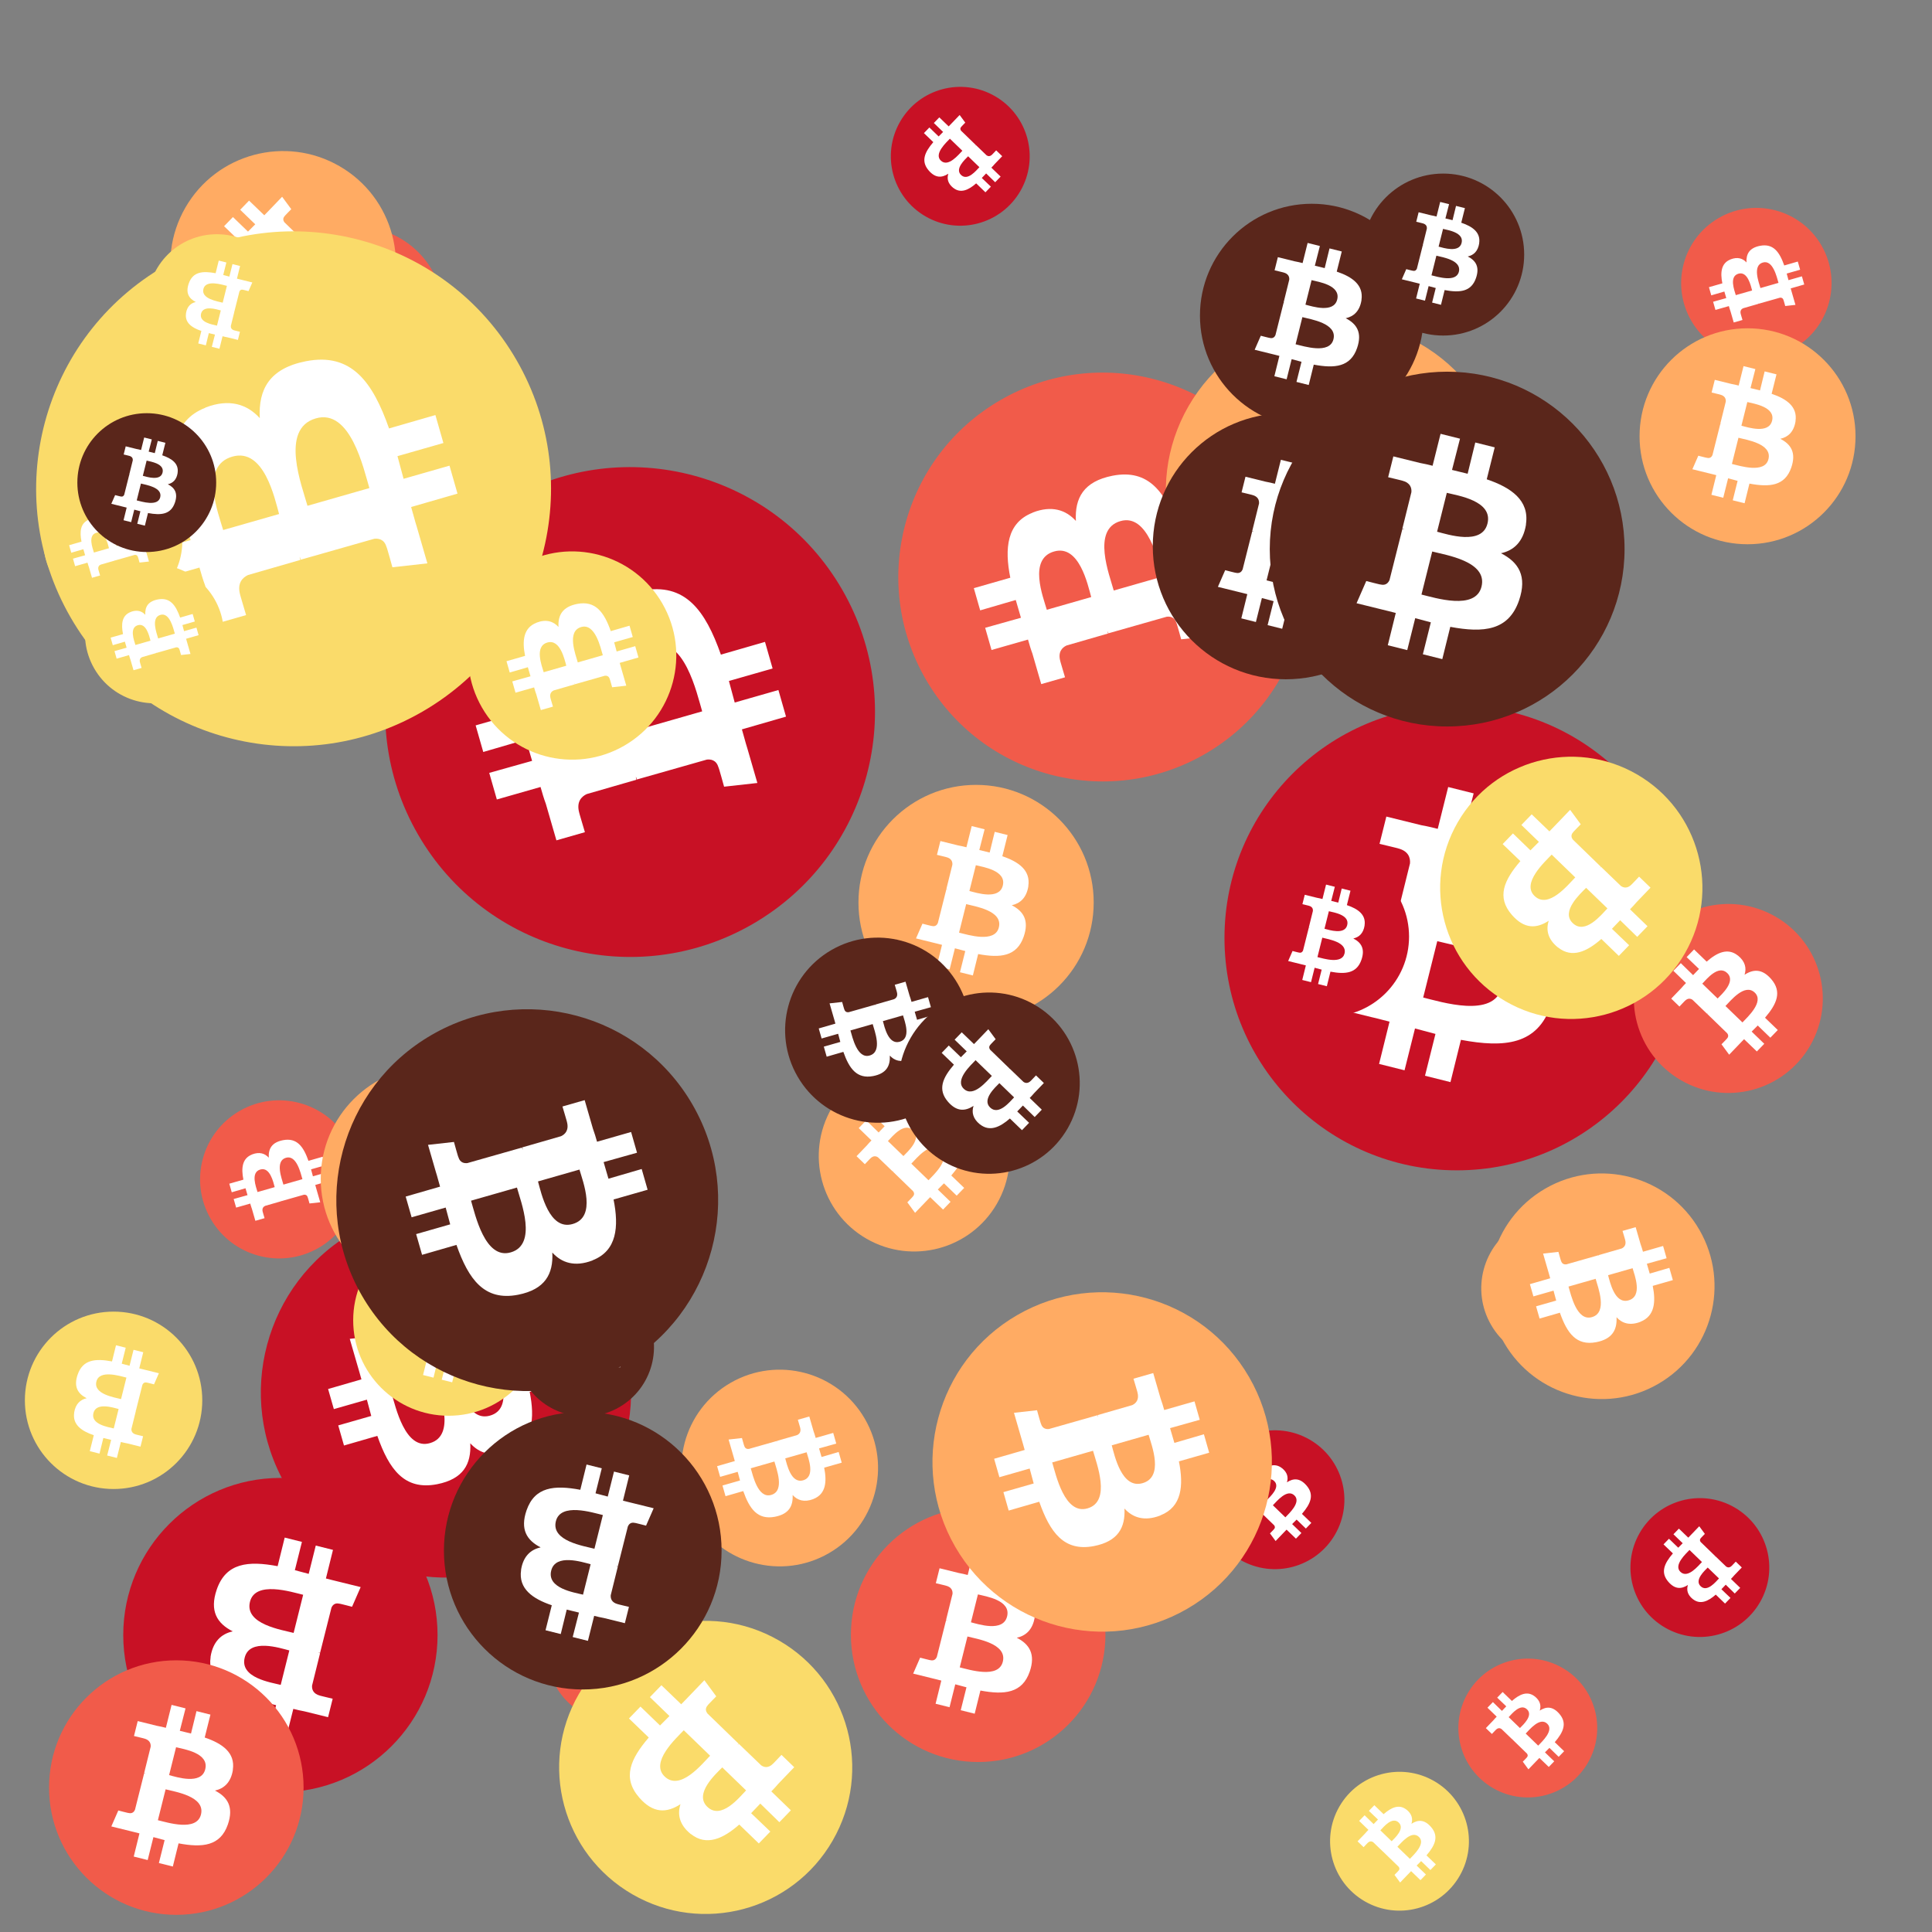 <svg viewBox="0 0 1024 1024"  xmlns="http://www.w3.org/2000/svg">
<rect x="0" y="0" width="1024" height="1024" fill="#808080" stroke="none"/>
<defs>
 <g id="asset1506" desc="Material Icons (Apache 2.0)/Logos/Bitcoin Logo">
  <path d="M738 439 c10 -68 -42 -105 -113 -129 l23 -92 -56 -14 -22 90 c-15 -4 -30 -7 -45 -11 l23 -90 -56 -14 -23 92 c-12 -3 -24 -6 -36 -8 l0 0 -77 -19 -15 60 c0 0 42 10 41 10 23 6 27 21 26 33 l-26 105 c2 0 4 1 6 2 -2 0 -4 -1 -6 -1 l-37 147 c-3 7 -10 17 -26 13 1 1 -41 -10 -41 -10 l-28 64 73 18 c14 3 27 7 40 10 l-23 93 56 14 23 -92 c15 4 30 8 45 12 l-23 92 56 14 23 -93 c96 18 168 11 198 -76 24 -70 -1 -110 -52 -136 37 -8 64 -33 72 -82 l0 0 zm-128 180 c-17 70 -135 32 -173 23 l31 -124 c38 10 160 28 142 101 zm17 -181 c-16 63 -114 31 -145 23 l28 -112 c32 8 134 23 117 89 l0 0 z" />
 </g>
<g id="asset1506_coin"><circle cx="511" cy="511" r="511" /><use href="#asset1506" fill="#FFF"/></g><g id="bitcoinArt214">
<use href="#asset1506_coin" fill="#C81125" transform="translate(649,374) scale(0.241, 0.241) rotate(1080, 512, 512)" />
<use href="#asset1506_coin" fill="#C81125" transform="translate(85,809) scale(0.086, 0.086) rotate(1260, 512, 512)" />
<use href="#asset1506_coin" fill="#C81125" transform="translate(137,138) scale(0.084, 0.084) rotate(3000, 512, 512)" />
<use href="#asset1506_coin" fill="#C81125" transform="translate(662,454) scale(0.083, 0.083) rotate(2160, 512, 512)" />
<use href="#asset1506_coin" fill="#C81125" transform="translate(138,640) scale(0.192, 0.192) rotate(1500, 512, 512)" />
<use href="#asset1506_coin" fill="#C81125" transform="translate(65,783) scale(0.163, 0.163) rotate(1260, 512, 512)" />
<use href="#asset1506_coin" fill="#C81125" transform="translate(864,794) scale(0.072, 0.072) rotate(1560, 512, 512)" />
<use href="#asset1506_coin" fill="#C81125" transform="translate(204,247) scale(0.254, 0.254) rotate(2400, 512, 512)" />
<use href="#asset1506_coin" fill="#C81125" transform="translate(472,46) scale(0.072, 0.072) rotate(480, 512, 512)" />
<use href="#asset1506_coin" fill="#C81125" transform="translate(639,758) scale(0.072, 0.072) rotate(3540, 512, 512)" />
<use href="#asset1506_coin" fill="#F15B4A" transform="translate(26,880) scale(0.132, 0.132) rotate(0, 512, 512)" />
<use href="#asset1506_coin" fill="#F15B4A" transform="translate(773,879) scale(0.072, 0.072) rotate(2820, 512, 512)" />
<use href="#asset1506_coin" fill="#F15B4A" transform="translate(866,479) scale(0.098, 0.098) rotate(1740, 512, 512)" />
<use href="#asset1506_coin" fill="#F15B4A" transform="translate(476,197) scale(0.212, 0.212) rotate(3480, 512, 512)" />
<use href="#asset1506_coin" fill="#F15B4A" transform="translate(143,120) scale(0.090, 0.090) rotate(3420, 512, 512)" />
<use href="#asset1506_coin" fill="#F15B4A" transform="translate(891,110) scale(0.078, 0.078) rotate(1680, 512, 512)" />
<use href="#asset1506_coin" fill="#F15B4A" transform="translate(290,839) scale(0.072, 0.072) rotate(300, 512, 512)" />
<use href="#asset1506_coin" fill="#F15B4A" transform="translate(124,209) scale(0.072, 0.072) rotate(1800, 512, 512)" />
<use href="#asset1506_coin" fill="#F15B4A" transform="translate(451,799) scale(0.132, 0.132) rotate(720, 512, 512)" />
<use href="#asset1506_coin" fill="#F15B4A" transform="translate(106,583) scale(0.082, 0.082) rotate(240, 512, 512)" />
<use href="#asset1506_coin" fill="#FFAB63" transform="translate(618,170) scale(0.176, 0.176) rotate(300, 512, 512)" />
<use href="#asset1506_coin" fill="#FFAB63" transform="translate(361,726) scale(0.102, 0.102) rotate(1500, 512, 512)" />
<use href="#asset1506_coin" fill="#FFAB63" transform="translate(785,644) scale(0.076, 0.076) rotate(1500, 512, 512)" />
<use href="#asset1506_coin" fill="#FFAB63" transform="translate(455,416) scale(0.122, 0.122) rotate(360, 512, 512)" />
<use href="#asset1506_coin" fill="#FFAB63" transform="translate(170,565) scale(0.117, 0.117) rotate(1800, 512, 512)" />
<use href="#asset1506_coin" fill="#FFAB63" transform="translate(494,685) scale(0.176, 0.176) rotate(1860, 512, 512)" />
<use href="#asset1506_coin" fill="#FFAB63" transform="translate(869,174) scale(0.112, 0.112) rotate(2160, 512, 512)" />
<use href="#asset1506_coin" fill="#FFAB63" transform="translate(789,622) scale(0.117, 0.117) rotate(1860, 512, 512)" />
<use href="#asset1506_coin" fill="#FFAB63" transform="translate(90,80) scale(0.117, 0.117) rotate(840, 512, 512)" />
<use href="#asset1506_coin" fill="#FFAB63" transform="translate(434,562) scale(0.099, 0.099) rotate(3540, 512, 512)" />
<use href="#asset1506_coin" fill="#FADB6A" transform="translate(19,122) scale(0.267, 0.267) rotate(2040, 512, 512)" />
<use href="#asset1506_coin" fill="#FADB6A" transform="translate(248,292) scale(0.108, 0.108) rotate(240, 512, 512)" />
<use href="#asset1506_coin" fill="#FADB6A" transform="translate(296,859) scale(0.152, 0.152) rotate(3000, 512, 512)" />
<use href="#asset1506_coin" fill="#FADB6A" transform="translate(705,939) scale(0.072, 0.072) rotate(2460, 512, 512)" />
<use href="#asset1506_coin" fill="#FADB6A" transform="translate(187,649) scale(0.099, 0.099) rotate(1980, 512, 512)" />
<use href="#asset1506_coin" fill="#FADB6A" transform="translate(45,299) scale(0.072, 0.072) rotate(3120, 512, 512)" />
<use href="#asset1506_coin" fill="#FADB6A" transform="translate(23,250) scale(0.072, 0.072) rotate(2760, 512, 512)" />
<use href="#asset1506_coin" fill="#FADB6A" transform="translate(78,124) scale(0.072, 0.072) rotate(180, 512, 512)" />
<use href="#asset1506_coin" fill="#FADB6A" transform="translate(763,401) scale(0.136, 0.136) rotate(1200, 512, 512)" />
<use href="#asset1506_coin" fill="#FADB6A" transform="translate(13,695) scale(0.092, 0.092) rotate(180, 512, 512)" />
<use href="#asset1506_coin" fill="#5A261B" transform="translate(611,219) scale(0.138, 0.138) rotate(1800, 512, 512)" />
<use href="#asset1506_coin" fill="#5A261B" transform="translate(273,677) scale(0.072, 0.072) rotate(600, 512, 512)" />
<use href="#asset1506_coin" fill="#5A261B" transform="translate(178,535) scale(0.198, 0.198) rotate(1860, 512, 512)" />
<use href="#asset1506_coin" fill="#5A261B" transform="translate(636,108) scale(0.116, 0.116) rotate(1440, 512, 512)" />
<use href="#asset1506_coin" fill="#5A261B" transform="translate(722,92) scale(0.084, 0.084) rotate(360, 512, 512)" />
<use href="#asset1506_coin" fill="#5A261B" transform="translate(235,748) scale(0.144, 0.144) rotate(3420, 512, 512)" />
<use href="#asset1506_coin" fill="#5A261B" transform="translate(416,497) scale(0.096, 0.096) rotate(60, 512, 512)" />
<use href="#asset1506_coin" fill="#5A261B" transform="translate(673,197) scale(0.184, 0.184) rotate(2160, 512, 512)" />
<use href="#asset1506_coin" fill="#5A261B" transform="translate(41,219) scale(0.072, 0.072) rotate(2160, 512, 512)" />
<use href="#asset1506_coin" fill="#5A261B" transform="translate(476,526) scale(0.094, 0.094) rotate(1560, 512, 512)" />
</g>
</defs>
<use href="#bitcoinArt214" />
</svg>
